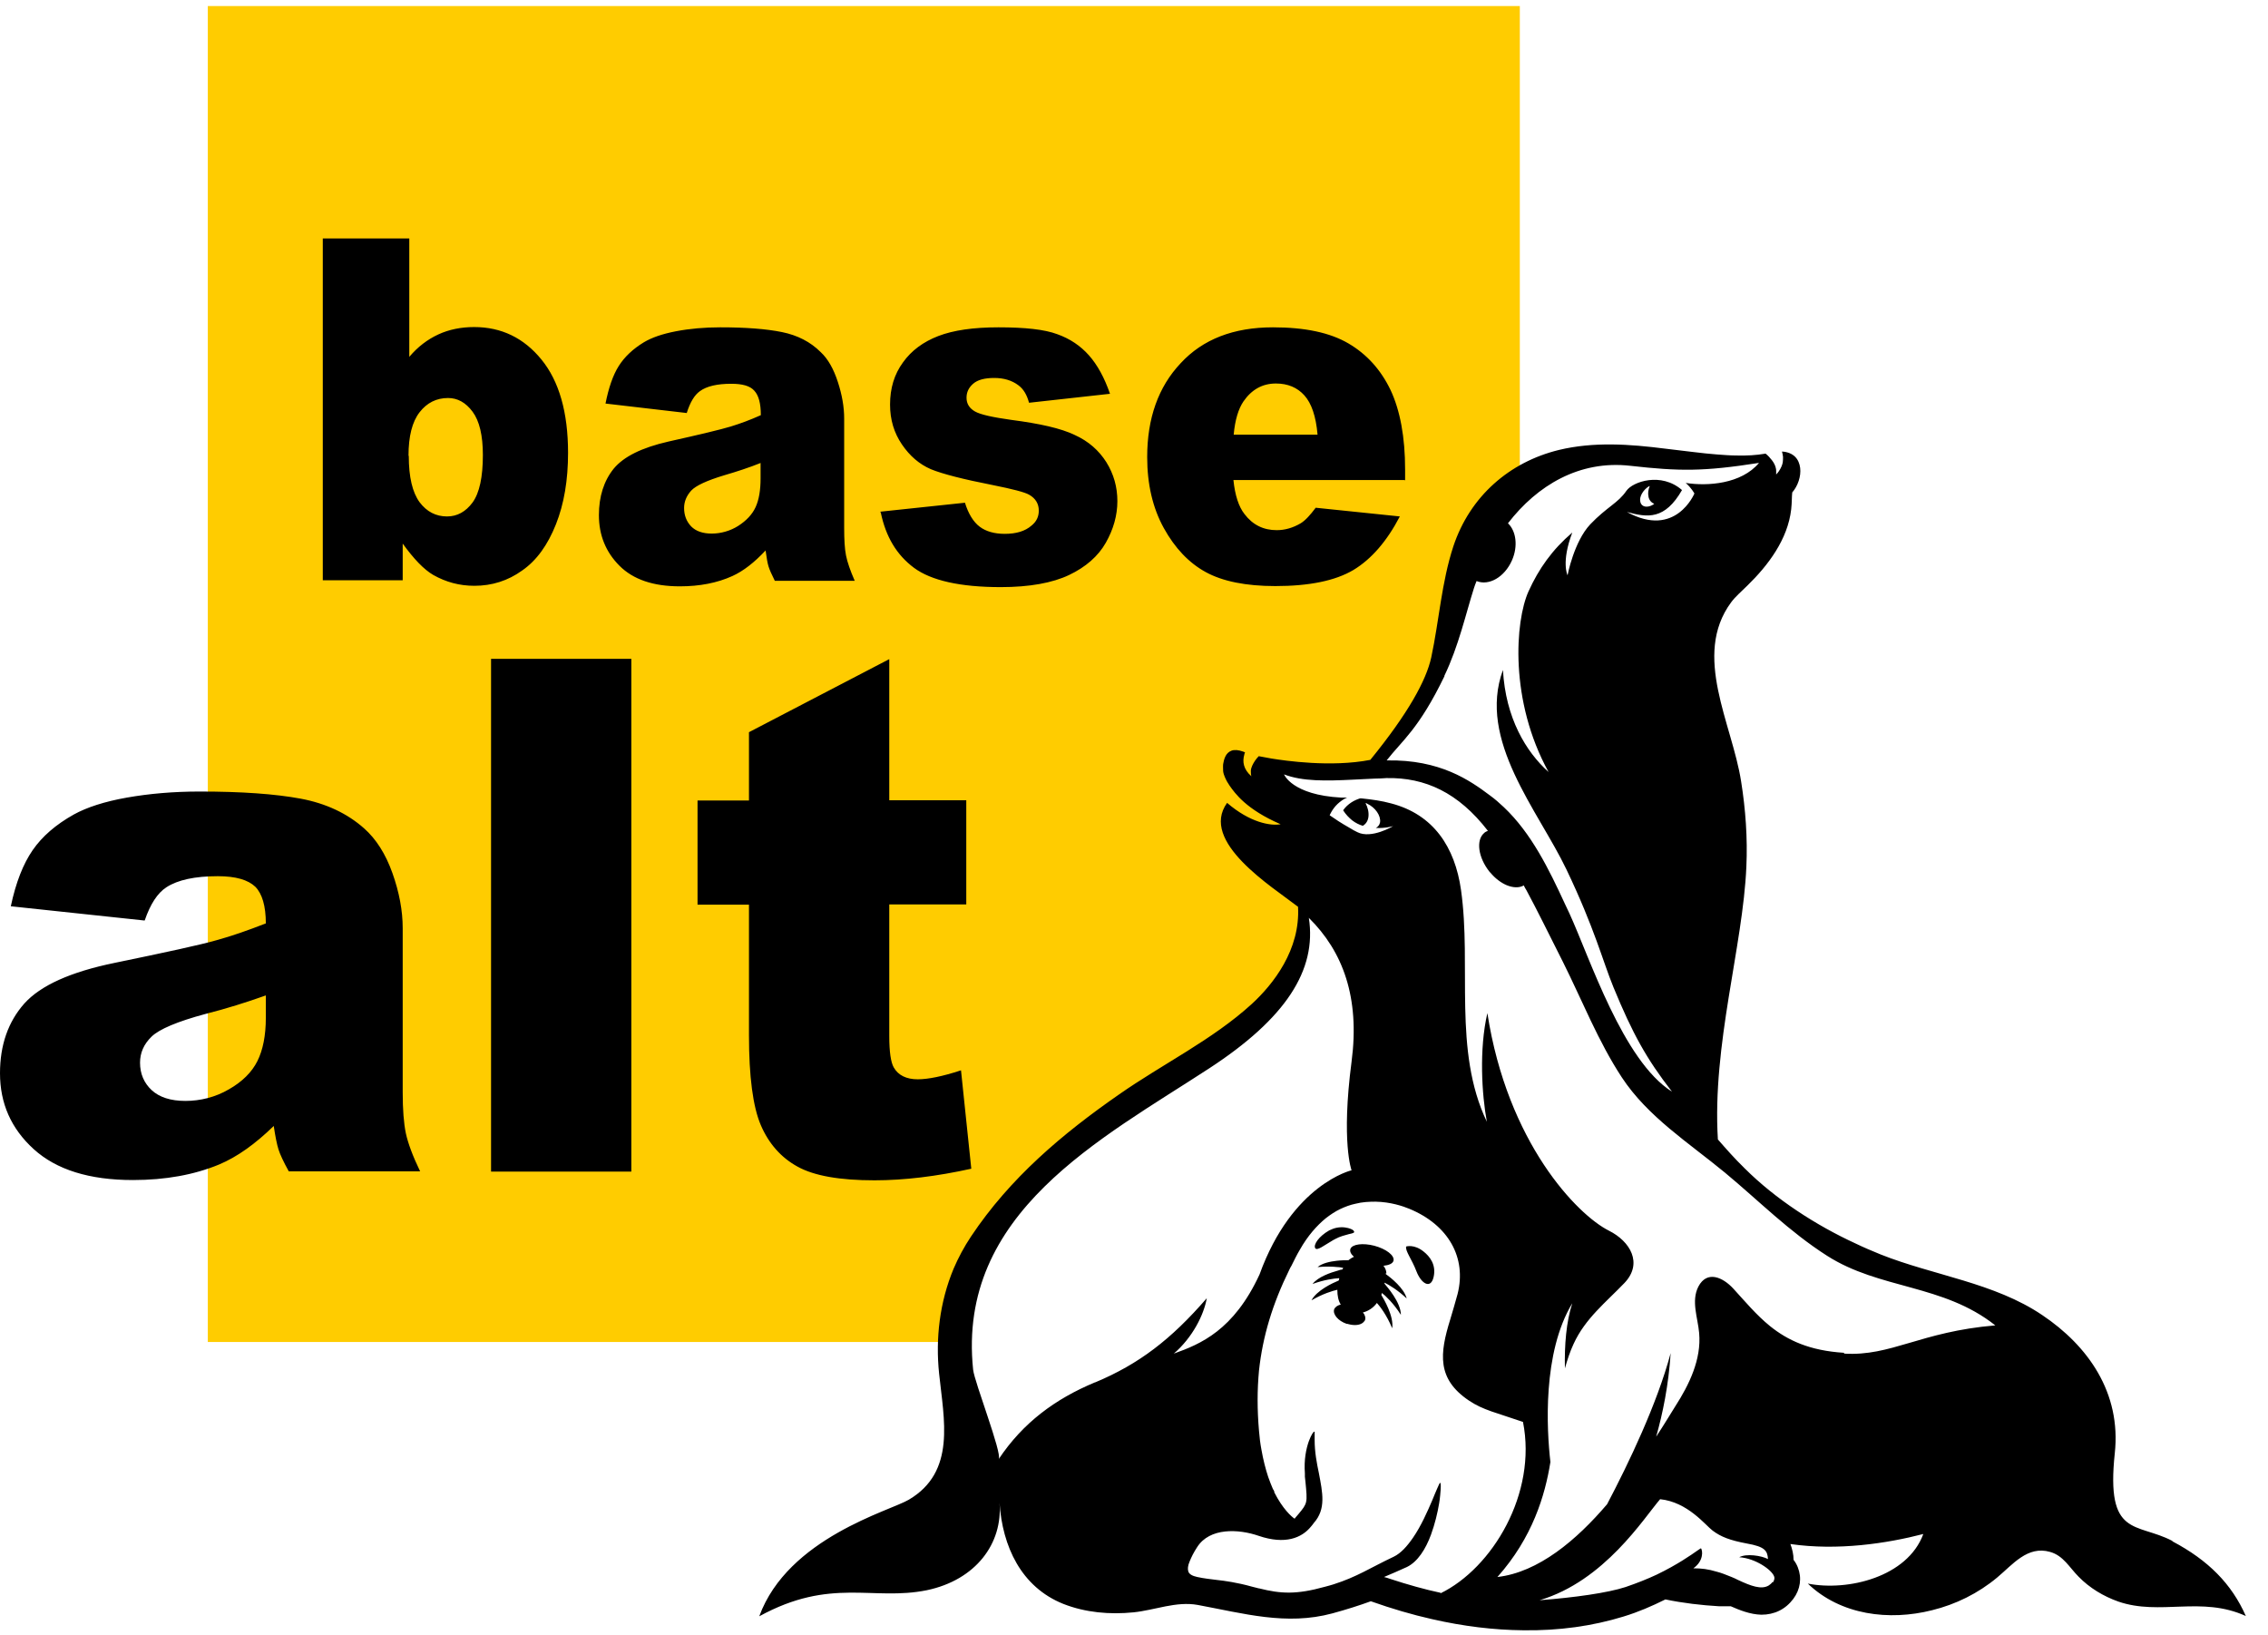 <?xml version="1.0" encoding="UTF-8"?>
<svg xmlns="http://www.w3.org/2000/svg" viewBox="0 0 86 62">
  <polygon class="child" id="logo" fill="#fc0" points="36.87 47.7 38.71 45.07 41.07 43.09 47.65 38.55 49.28 36.02 49.49 34.49 49.08 31.02 47.93 29.01 49.63 29.26 52.09 29.15 53.58 27 54.55 25.34 55.01 22.98 56.57 19.1 57.63 18.54 57.63 .23 7.88 .23 7.88 50.88 36.17 50.88 36.87 47.7"></polygon>
  <path class="child" id="text" d="M53.98,47.45c-.36-.29-.66-.19-.66-.19-.04.17.21.47.39.94.18.47.54.69.65.22.11-.47-.15-.79-.38-.97h0ZM50.59,47s.02-.01.03-.02c.2-.11.39-.15.53-.19.14-.03.23-.05.19-.11-.02-.05-.11-.09-.22-.12-.15-.04-.37-.05-.58.03-.05.02-.09.04-.14.06-.4.23-.6.54-.53.67.07.12.33-.1.71-.32h0ZM52.57,48.28c0-.1-.04-.2-.11-.29.2-.02.35-.08.38-.19.05-.2-.28-.45-.73-.57-.43-.11-.82-.06-.9.11,0,0-.01.02-.01.03-.01.05,0,.1.03.15.02.04.06.08.11.13h0s-.06.03-.08.04c-.05.03-.09.06-.13.09-.11,0-.27,0-.44.02-.26.03-.55.09-.73.24.3-.03.57-.02.76,0,.08,0,.15.02.21.03,0,.02-.02.04-.03.06-.04,0-.1.02-.16.04-.29.08-.76.24-.97.51.44-.16.82-.21,1.01-.22h0s0,.02,0,.02c0,.02-.01.05-.02.07-.22.09-.83.37-1.03.75.43-.25.8-.36.98-.4,0,.23.04.42.13.56-.12.03-.21.09-.25.18-.06.19.15.44.47.55.02,0,.04,0,.06.01.25.07.47.04.58-.07.02-.03.05-.05.06-.08.03-.09,0-.2-.08-.29.2-.05.39-.17.53-.36.11.12.37.45.58.96.07-.46-.32-1.11-.41-1.26,0-.03.02-.05.02-.08.14.11.44.39.72.83,0-.47-.52-1.06-.62-1.18,0-.01,0-.03,0-.04.18.09.5.28.84.6-.1-.39-.59-.78-.81-.94h0ZM82.37,58.42c-1.36-.71-2.52-.11-2.18-3.32.25-2.3-1.02-4.08-2.75-5.24-1.82-1.23-4.12-1.5-6.13-2.3-.32-.13-.65-.27-.96-.42-1.48-.68-3.03-1.68-4.19-2.84,0,0-.02-.01-.02-.02-.35-.34-.67-.7-1-1.08-.22-3.59.95-7.31,1.08-10.34.05-1.08-.03-2.18-.2-3.24-.34-2.18-1.86-4.77-.38-6.78.17-.23.37-.39.62-.64.79-.77,1.53-1.75,1.66-2.89.03-.26.02-.48.04-.64.21-.24.34-.61.3-.93-.02-.16-.08-.31-.19-.42-.11-.11-.28-.19-.5-.2.02.06.03.13.04.2,0,.07,0,.14-.01.21-.02.11-.07.22-.15.34-.03.04-.06.08-.1.12,0-.04,0-.08,0-.12,0-.04,0-.08-.01-.11-.02-.11-.08-.22-.15-.31-.07-.09-.15-.18-.24-.25,0,0,0,0-.01,0-.35.06-.7.08-1.09.07-.23,0-.48-.02-.75-.04-.54-.04-1.17-.13-1.96-.22-1.34-.17-2.7-.27-4.03.05-1.88.46-3.37,1.76-4,3.65-.45,1.37-.54,2.82-.84,4.22-.19.86-.86,2.1-2.31,3.88-1.49.29-3.24.03-3.74-.05-.16-.03-.33-.06-.49-.09-.05.05-.1.11-.14.17-.08.12-.15.25-.16.38,0,.07,0,.14.02.21-.31-.27-.34-.56-.27-.81,0-.03.02-.07.03-.1-.02,0-.04-.01-.06-.02-.19-.07-.34-.08-.45-.04-.11.04-.19.12-.24.23-.02.05-.04.09-.05.14-.01.05-.02.09-.03.14-.01.09,0,.18,0,.27,0,.04.02.09.03.13.02.06.05.13.08.19.02.05.05.09.08.14.02.03.03.05.05.08.21.3.64.91,1.94,1.47-.38.07-1.16-.06-2.03-.81-1.06,1.47,1.71,3.18,2.69,3.94.09,1.63-.94,2.94-1.76,3.69-1.48,1.35-3.39,2.28-5.02,3.42-2.16,1.5-4.14,3.17-5.62,5.39-.26.39-.48.8-.66,1.22-.53,1.27-.69,2.65-.55,3.98.18,1.74.65,3.72-1.15,4.78-.7.42-4.58,1.44-5.67,4.42,2.72-1.49,4.3-.57,6.36-.99,1.85-.39,2.88-1.77,2.75-3.32.11,1.66.82,3.2,2.42,3.84.84.33,1.76.41,2.66.32.8-.08,1.62-.43,2.44-.28,1.73.32,3.36.79,5.1.32.55-.15,1.02-.3,1.46-.46.79.28,1.57.51,2.33.68,1.18.27,2.34.41,3.45.42,1.35.02,2.63-.16,3.8-.52.56-.17,1.09-.4,1.59-.65.67.14,1.36.22,2.04.26h.08c.08,0,.21,0,.36,0,.32.14.73.31,1.16.32.49,0,.91-.2,1.21-.6.27-.36.33-.8.17-1.2-.04-.1-.09-.19-.16-.28,0-.21-.05-.41-.12-.6,1.79.26,3.65-.02,5.04-.38-.6,1.63-2.86,2.18-4.38,1.88,1.25,1.2,3.09,1.42,4.71,1.01.9-.22,1.75-.64,2.47-1.24.59-.49,1.15-1.22,2.01-.97.5.14.73.59,1.08.94.42.43.94.74,1.5.94,1.59.55,3.15-.22,4.84.55-.54-1.22-1.42-2.11-2.78-2.83h0ZM54.77,25.62c.54-1.12.82-2.38,1.12-3.32.03-.09.06-.18.1-.27.47.19,1.06-.15,1.34-.78.24-.54.16-1.12-.15-1.41,1.11-1.44,2.71-2.4,4.64-2.18,1.87.21,2.77.22,4.88-.11-.67.8-1.95.89-2.78.76.22.19.33.4.33.4,0,0-.71,1.72-2.56.7.79.22,1.44.3,2.09-.83-.79-.69-1.87-.32-2.11.03-.31.46-.74.61-1.37,1.27-.62.66-.86,1.93-.86,1.93,0,0-.25-.49.18-1.62-.76.65-1.27,1.37-1.66,2.23-.51,1.13-.73,4.15.76,6.85-.86-.77-1.63-2.05-1.73-3.87-.98,2.67,1.34,5.33,2.41,7.57,1.07,2.24,1.37,3.46,1.78,4.46.73,1.77,1.25,2.71,2.22,3.96-1.86-1.17-3.11-5.06-3.89-6.76-.06-.12-.11-.24-.17-.36-.6-1.3-1.27-2.68-2.32-3.67-.17-.16-.34-.31-.52-.44-.76-.57-1.89-1.37-3.92-1.33.59-.76,1.21-1.17,2.19-3.19ZM62.51,18.84c.03.13.11.22.22.26-.02,0-.03.03-.04.03-.23.14-.45.09-.49-.1-.05-.19.1-.45.32-.59.02,0,.03,0,.04-.02-.06.14-.08.28-.05.41ZM41.52,52.41c-1.51.63-2.73,1.53-3.65,2.91.14-.21-.92-2.92-.97-3.39-.62-5.95,4.84-8.74,8.96-11.43,2.88-1.88,4.08-3.71,3.77-5.7,1.29,1.27,1.94,3.02,1.62,5.45-.4,3.06,0,4.12,0,4.12,0,0-2.25.52-3.49,3.95-.98,2.12-2.24,2.64-3.25,3,.71-.61,1.14-1.47,1.25-2.1-1.36,1.57-2.58,2.5-4.23,3.19ZM54.63,60.39c-.61-.13-1.25-.31-1.92-.53-.08-.03-.15-.05-.23-.07.28-.12.57-.24.87-.38.41-.2.71-.68.91-1.22.15-.41.25-.83.31-1.19.02-.11.03-.21.04-.31.03-.29.03-.48,0-.47-.02,0-.06.09-.12.23-.05.11-.11.26-.18.43-.18.42-.42.97-.73,1.42-.22.32-.46.59-.73.72-.91.43-1.38.76-2.29,1.05-.1.03-.2.06-.32.09-1.08.3-1.67.27-2.5.06-.02,0-.03,0-.05-.01-.07-.02-.13-.03-.2-.05-.32-.09-.57-.14-.79-.18-.22-.04-.4-.06-.57-.08-.23-.03-.45-.05-.73-.11-.19-.04-.31-.11-.34-.21-.03-.09-.02-.22.05-.38.06-.15.15-.34.29-.55.47-.73,1.55-.69,2.33-.42,1,.34,1.63.08,1.98-.35.04-.04.07-.09.11-.14.47-.53.33-1.15.19-1.89-.08-.38-.16-.8-.16-1.25,0-.11,0-.21,0-.32-.04-.02-.13.12-.22.36-.1.28-.19.7-.15,1.22,0,.04,0,.08,0,.13l.02.18c.08.81.08.82-.26,1.23-.04.05-.08.09-.12.14-.01.01-.02.03-.03.04-.12-.08-.45-.37-.77-1,0-.03,0-.05-.02-.07,0-.02-.02-.03-.03-.05-.06-.14-.12-.29-.18-.46-.1-.3-.19-.65-.26-1.05-.04-.21-.07-.45-.09-.7-.07-.8-.07-1.55,0-2.29.14-1.29.51-2.52,1.15-3.82.02-.05.05-.1.08-.15.1-.2.2-.41.32-.61.3-.53.64-.91.98-1.19.18-.14.36-.26.55-.35.19-.09.38-.16.57-.2.27-.07.53-.08.77-.08.57.01,1.04.17,1.28.27,1.48.61,2.18,1.85,1.83,3.23-.09.34-.19.66-.28.97-.4,1.29-.51,2.25.71,3.07.53.36,1.07.47,2.05.81.54,2.71-1.16,5.54-3.13,6.5h0ZM67.21,59.98c-.04.06-.09.09-.14.13-.28.17-.68.02-1.17-.21-.08-.04-.16-.08-.24-.11-.22-.09-.4-.16-.56-.2-.33-.1-.58-.13-.89-.13.2-.14.29-.31.32-.46.03-.14,0-.26-.03-.3,0,0-.06.03-.14.09-.23.16-.75.53-1.54.91-.34.16-.74.32-1.18.47-.67.22-1.94.4-3.26.5,2.46-.73,3.95-3.11,4.57-3.83,1.05.11,1.71.98,1.99,1.19.32.24.66.37,1.3.49.68.12.78.27.8.59-.24-.13-.82-.22-1.09-.07.62.04,1.23.48,1.32.72.02.05.03.12-.04.23h-.01ZM69.93,51.29c-1.32-.08-2.15-.48-2.81-1.01-.53-.43-.95-.94-1.4-1.43-.39-.42-.99-.7-1.32-.07-.28.55-.02,1.18.03,1.76.09,1-.38,1.96-.9,2.77-.16.25-.4.66-.73,1.16.25-.88.47-1.95.55-3.17-.52,1.94-1.59,4.17-2.41,5.73-1.16,1.36-2.6,2.58-4.16,2.76,1.33-1.49,1.81-3.1,2.01-4.36-.14-1.22-.31-4.14.83-6.02-.23.7-.3,1.59-.28,2.47.09-.32.19-.63.33-.93.44-.96,1.22-1.57,1.93-2.31.71-.75.21-1.58-.59-1.98-1.2-.6-3.85-3.33-4.61-8.25-.32,1.38-.21,3.09-.02,4.12-1.29-2.7-.57-5.9-.98-8.79-.23-1.62-1.04-2.86-2.65-3.28-.36-.1-.74-.15-1.12-.19-.02,0-.04,0-.06,0-.22.07-.46.2-.64.45.1.16.22.28.34.38.13.1.27.17.41.21.11-.07.19-.18.21-.34.02-.17-.02-.35-.11-.52.02,0,.04,0,.06.02.31.14.53.46.49.71-.02.1-.08.17-.16.21.37.02.66-.07.66-.07,0,0-.83.5-1.36.23-.1-.05-.2-.1-.29-.16-.32-.18-.59-.36-.7-.44-.03-.02-.06-.04-.06-.04,0,0,.09-.23.3-.43.1-.09.21-.18.36-.24,0,0,.01,0,.02,0-.02,0-.04,0-.06,0-.06,0-.12,0-.18,0-1.87-.1-2.17-.88-2.17-.88.7.27,1.6.25,2.6.2.27-.01.54-.03.83-.04.15,0,.3-.01.45-.02,1.47-.03,2.73.55,3.85,2-.05.02-.1.04-.14.08-.32.27-.23.93.2,1.47,0,.01.02.02.03.03.19.23.41.39.62.48.24.1.48.11.65.01.03.06.06.12.1.18.41.76.82,1.6,1.39,2.73.73,1.46,1.33,3,2.23,4.37.98,1.49,2.54,2.48,3.91,3.61,1.3,1.08,2.43,2.23,3.87,3.15,2,1.28,4.4,1.07,6.38,2.64-2.85.24-3.94,1.18-5.74,1.07h0ZM5.48,34.9l-5.07-.54c.19-.9.47-1.61.83-2.13.36-.52.88-.97,1.56-1.35.49-.27,1.16-.49,2.01-.64.85-.15,1.77-.23,2.76-.23,1.59,0,2.86.09,3.83.27.96.18,1.77.56,2.41,1.13.45.4.81.96,1.07,1.69.26.73.39,1.43.39,2.09v6.22c0,.66.04,1.18.12,1.56.08.37.26.86.54,1.44h-4.98c-.2-.36-.33-.64-.39-.83-.06-.19-.12-.49-.18-.89-.7.68-1.38,1.17-2.07,1.46-.94.39-2.03.59-3.27.59-1.65,0-2.9-.39-3.76-1.17-.86-.78-1.28-1.74-1.28-2.88,0-1.07.31-1.95.92-2.64.62-.69,1.76-1.2,3.41-1.54,1.99-.41,3.28-.69,3.87-.86.59-.16,1.21-.38,1.88-.64,0-.66-.14-1.13-.4-1.39-.27-.26-.74-.4-1.42-.4-.87,0-1.52.14-1.95.42-.34.22-.61.64-.82,1.25h0ZM10.08,37.74c-.73.26-1.49.5-2.28.7-1.08.29-1.76.58-2.05.86-.3.29-.44.62-.44.99,0,.42.15.77.44,1.04s.72.41,1.28.41,1.14-.14,1.65-.44c.51-.29.87-.65,1.08-1.07.21-.42.32-.97.32-1.64v-.86h0ZM18.62,24.98h5.32v19.44h-5.32v-19.44ZM33.72,24.98v5.36h2.92v3.95h-2.92v4.99c0,.6.06,1,.17,1.19.17.3.48.45.91.45.39,0,.94-.11,1.64-.34l.39,3.73c-1.31.29-2.54.44-3.67.44-1.32,0-2.29-.17-2.92-.52-.62-.34-1.09-.87-1.39-1.57-.3-.7-.45-1.84-.45-3.41v-4.95h-1.95v-3.95h1.95v-2.59l5.32-2.77h0ZM12.26,9.04h3.26v4.49c.32-.38.69-.66,1.1-.85.41-.19.87-.28,1.36-.28,1.03,0,1.88.41,2.55,1.23.67.82,1.01,2,1.01,3.54,0,1.03-.15,1.93-.46,2.71-.31.78-.73,1.37-1.28,1.75-.54.39-1.15.58-1.81.58-.57,0-1.08-.14-1.56-.41-.36-.21-.74-.61-1.16-1.19v1.39h-3.03v-12.96h0ZM15.5,17.28c0,.81.14,1.39.41,1.76.27.36.62.54,1.04.54.39,0,.71-.18.97-.53.26-.36.39-.96.39-1.8,0-.74-.13-1.29-.39-1.64-.26-.35-.57-.52-.93-.52-.44,0-.8.18-1.08.54-.28.36-.42.91-.42,1.65h0ZM26.05,15.66l-3.09-.36c.12-.6.28-1.07.5-1.42.22-.35.54-.65.95-.9.3-.18.7-.32,1.22-.42.52-.1,1.08-.15,1.68-.15.97,0,1.75.06,2.34.18.59.12,1.08.37,1.47.76.28.26.49.64.65,1.13.16.49.24.95.24,1.39v4.15c0,.44.02.79.07,1.04.05.25.16.57.33.96h-3.03c-.12-.24-.2-.42-.24-.55-.04-.13-.07-.32-.11-.6-.42.45-.84.78-1.26.97-.57.26-1.24.39-1.99.39-1.01,0-1.77-.26-2.29-.78-.52-.52-.78-1.16-.78-1.92,0-.71.19-1.3.56-1.76.38-.46,1.07-.8,2.08-1.03,1.21-.27,2-.46,2.36-.57.36-.11.74-.25,1.14-.43,0-.44-.08-.75-.25-.93-.16-.18-.45-.26-.87-.26-.53,0-.93.09-1.19.28-.21.15-.37.42-.5.83h0ZM28.85,17.55c-.45.18-.91.33-1.39.47-.66.2-1.07.39-1.25.58-.18.2-.27.42-.27.66,0,.28.09.51.27.7.18.18.44.27.78.27s.7-.1,1-.29c.31-.2.53-.43.66-.71.13-.28.19-.65.19-1.09v-.58h0ZM33.38,19.4l3.21-.34c.13.42.32.73.56.91.24.18.56.27.95.27.43,0,.77-.1,1.01-.31.19-.15.28-.34.28-.57,0-.26-.12-.46-.36-.6-.17-.1-.64-.22-1.39-.37-1.12-.22-1.9-.42-2.34-.6-.44-.19-.8-.5-1.1-.94-.3-.44-.45-.94-.45-1.51,0-.62.16-1.15.49-1.6.32-.45.77-.78,1.34-1,.57-.22,1.33-.33,2.28-.33,1.01,0,1.75.08,2.23.26.48.17.88.44,1.2.8.32.36.59.85.8,1.46l-3.07.34c-.08-.3-.21-.52-.4-.66-.25-.19-.56-.28-.92-.28s-.63.07-.8.22-.25.32-.25.53c0,.23.11.4.32.52.21.12.67.22,1.38.32,1.08.14,1.88.32,2.4.57.53.24.92.59,1.2,1.03.28.45.42.94.42,1.48s-.15,1.07-.44,1.58c-.29.51-.76.92-1.39,1.22-.63.3-1.5.46-2.59.46-1.54,0-2.64-.25-3.29-.73-.66-.49-1.07-1.18-1.26-2.09h0ZM53.25,18.2h-6.48c.06.58.2,1.01.42,1.29.31.41.72.61,1.22.61.32,0,.62-.09.91-.26.18-.11.36-.31.57-.59l3.19.33c-.49.94-1.08,1.62-1.76,2.03-.69.41-1.68.61-2.96.61-1.12,0-2-.18-2.64-.53-.64-.35-1.17-.91-1.59-1.67-.42-.76-.63-1.66-.63-2.69,0-1.47.42-2.66,1.27-3.56.84-.91,2.01-1.36,3.5-1.36,1.21,0,2.16.2,2.86.61.7.41,1.23,1,1.6,1.77.36.77.55,1.78.55,3.01v.41h0ZM49.96,16.48c-.06-.7-.23-1.19-.5-1.49-.27-.3-.63-.45-1.08-.45-.51,0-.92.23-1.23.68-.19.28-.32.7-.37,1.26h3.19,0Z"></path>
</svg>
